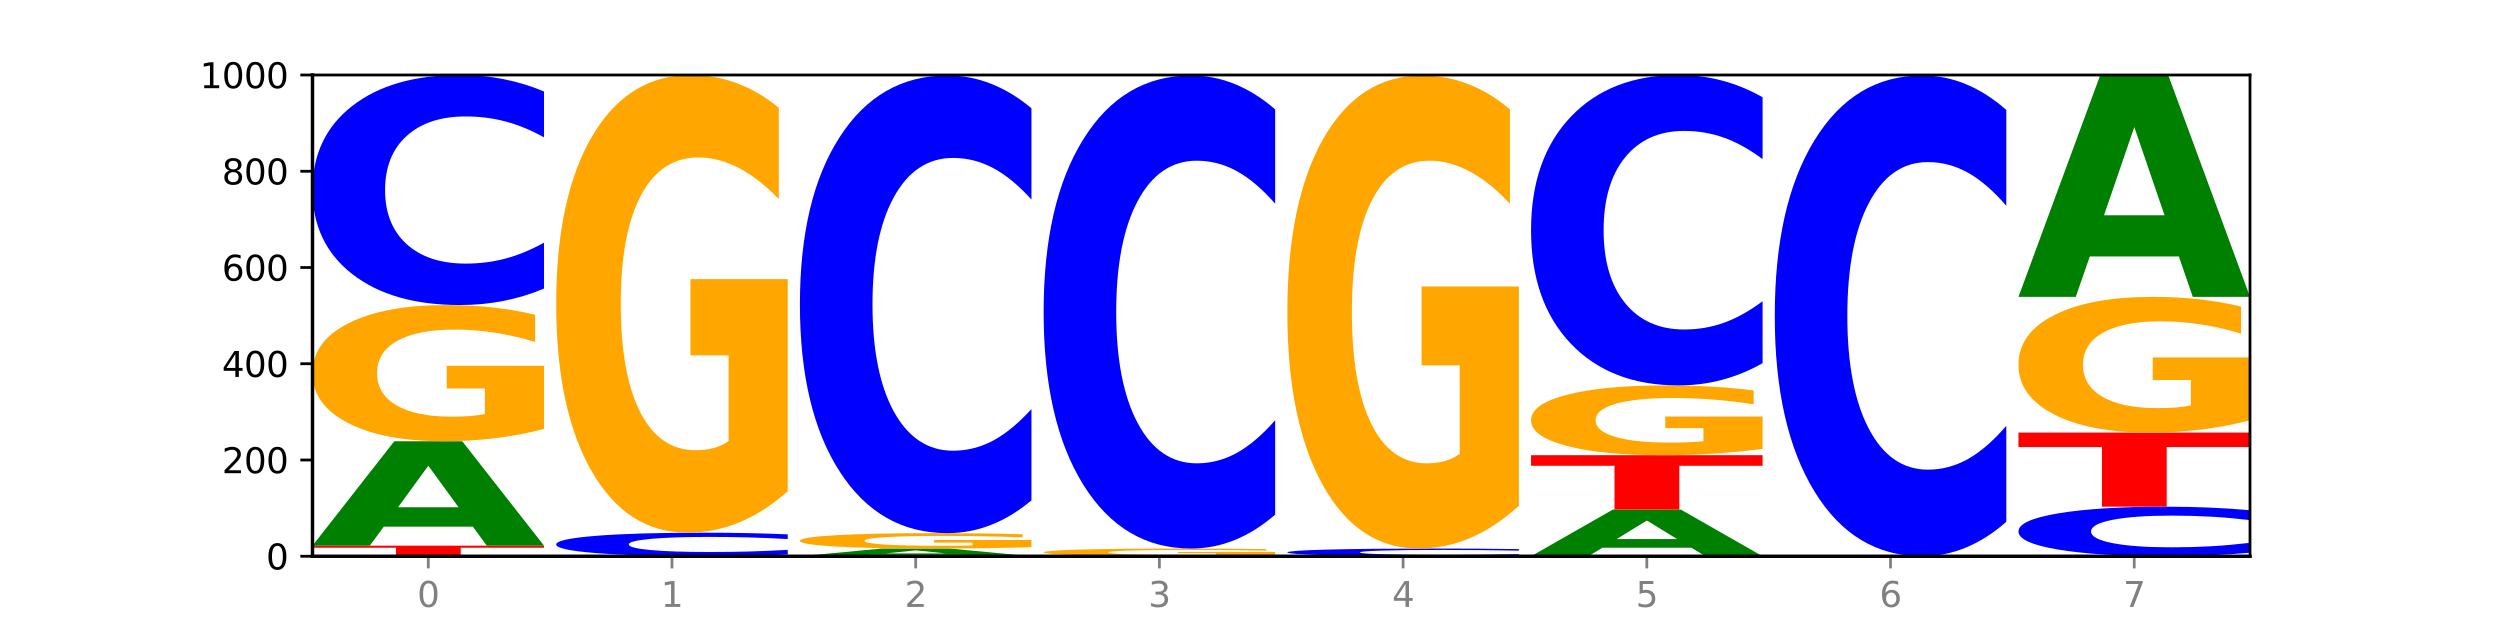 <?xml version="1.0" encoding="utf-8" standalone="no"?>
<!DOCTYPE svg PUBLIC "-//W3C//DTD SVG 1.1//EN"
  "http://www.w3.org/Graphics/SVG/1.1/DTD/svg11.dtd">
<svg xmlns:xlink="http://www.w3.org/1999/xlink" width="720pt" height="180pt" viewBox="0 0 720 180" xmlns="http://www.w3.org/2000/svg" version="1.1">
 <defs>
  <style type="text/css">*{stroke-linejoin: round; stroke-linecap: butt}</style>
 </defs>
 <g id="figure_1">
  <g id="patch_1">
   <path d="M 0 180 
L 720 180 
L 720 0 
L 0 0 
z
" style="fill: #ffffff"/>
  </g>
  <g id="axes_1">
   <g id="patch_2">
    <path d="M 90 160.2 
L 648 160.2 
L 648 21.6 
L 90 21.6 
z
" style="fill: #ffffff"/>
   </g>
   <g id="line2d_1">
    <path d="M 90 160.2 
L 648 160.2 
" clip-path="url(#pe1153d0efa)" style="fill: none; stroke: #000000; stroke-width: 0.5; stroke-linecap: square"/>
   </g>
   <g id="patch_3">
    <path d="M 90 157.151 
L 156.679 157.151 
L 156.679 157.745 
L 132.69 157.745 
L 132.69 160.2 
L 114.036 160.2 
L 114.036 157.745 
L 90 157.745 
L 90 157.151 
z
" clip-path="url(#pe1153d0efa)" style="fill: #ff0000"/>
   </g>
   <g id="patch_4">
    <path d="M 136.189 151.672 
L 110.545 151.672 
L 106.496 157.151 
L 90 157.151 
L 113.558 127.075 
L 133.121 127.075 
L 156.679 157.151 
L 140.197 157.151 
L 136.189 151.672 
z
M 114.635 146.09 
L 132.058 146.09 
L 123.36 134.126 
L 114.635 146.09 
z
" clip-path="url(#pe1153d0efa)" style="fill: #008000"/>
   </g>
   <g id="patch_5">
    <path d="M 156.679 123.526 
Q 149.955 125.3 142.722 126.191 
Q 135.489 127.075 127.778 127.075 
Q 110.353 127.075 100.177 121.792 
Q 90 116.509 90 107.475 
Q 90 98.335 100.356 93.093 
Q 110.727 87.851 128.764 87.851 
Q 135.713 87.851 142.079 88.564 
Q 148.46 89.269 154.109 90.662 
L 154.109 98.481 
Q 148.281 96.691 142.513 95.807 
Q 136.744 94.916 130.946 94.916 
Q 120.216 94.916 114.403 98.173 
Q 108.59 101.422 108.59 107.475 
Q 108.59 113.471 114.194 116.744 
Q 119.798 120.009 130.109 120.009 
Q 132.919 120.009 135.325 119.823 
Q 137.731 119.628 139.643 119.223 
L 139.643 111.883 
L 128.66 111.883 
L 128.66 105.344 
L 156.679 105.344 
L 156.679 123.526 
z
" clip-path="url(#pe1153d0efa)" style="fill: #ffa600"/>
   </g>
   <g id="patch_6">
    <path d="M 156.679 83.102 
Q 151.102 85.456 145.07 86.646 
Q 139.039 87.851 132.47 87.851 
Q 112.882 87.851 101.441 78.928 
Q 90 70.005 90 54.746 
Q 90 39.432 101.441 30.523 
Q 112.882 21.6 132.47 21.6 
Q 139.039 21.6 145.07 22.804 
Q 151.102 23.995 156.679 26.349 
L 156.679 39.555 
Q 151.051 36.435 145.591 34.984 
Q 140.131 33.534 134.1 33.534 
Q 123.281 33.534 117.082 39.186 
Q 110.899 44.824 110.899 54.746 
Q 110.899 64.627 117.082 70.279 
Q 123.281 75.917 134.1 75.917 
Q 140.131 75.917 145.591 74.467 
Q 151.051 73.002 156.679 69.882 
L 156.679 83.102 
z
" clip-path="url(#pe1153d0efa)" style="fill: #0000ff"/>
   </g>
   <g id="patch_7">
    <path d="M 226.868 159.713 
Q 221.29 159.954 215.259 160.077 
Q 209.228 160.2 202.659 160.2 
Q 183.07 160.2 171.629 159.285 
Q 160.189 158.371 160.189 156.806 
Q 160.189 155.237 171.629 154.323 
Q 183.07 153.409 202.659 153.409 
Q 209.228 153.409 215.259 153.532 
Q 221.29 153.654 226.868 153.895 
L 226.868 155.249 
Q 221.24 154.929 215.78 154.781 
Q 210.32 154.632 204.289 154.632 
Q 193.47 154.632 187.27 155.211 
Q 181.088 155.789 181.088 156.806 
Q 181.088 157.819 187.27 158.399 
Q 193.47 158.977 204.289 158.977 
Q 210.32 158.977 215.78 158.828 
Q 221.24 158.678 226.868 158.358 
L 226.868 159.713 
z
" clip-path="url(#pe1153d0efa)" style="fill: #0000ff"/>
   </g>
   <g id="patch_8">
    <path d="M 226.868 141.483 
Q 220.143 147.446 212.91 150.441 
Q 205.678 153.409 197.967 153.409 
Q 180.542 153.409 170.365 135.656 
Q 160.189 117.904 160.189 87.545 
Q 160.189 56.832 170.545 39.216 
Q 180.916 21.6 198.953 21.6 
Q 205.902 21.6 212.268 23.996 
Q 218.649 26.365 224.298 31.048 
L 224.298 57.323 
Q 218.47 51.305 212.701 48.337 
Q 206.933 45.342 201.135 45.342 
Q 190.405 45.342 184.592 56.288 
Q 178.779 67.206 178.779 87.545 
Q 178.779 107.694 184.383 118.693 
Q 189.987 129.666 200.298 129.666 
Q 203.107 129.666 205.513 129.04 
Q 207.919 128.386 209.832 127.025 
L 209.832 102.357 
L 198.848 102.357 
L 198.848 80.384 
L 226.868 80.384 
L 226.868 141.483 
z
" clip-path="url(#pe1153d0efa)" style="fill: #ffa600"/>
   </g>
   <g id="patch_9">
    <path d="M 276.566 159.796 
L 250.922 159.796 
L 246.873 160.2 
L 230.377 160.2 
L 253.935 157.982 
L 273.499 157.982 
L 297.057 160.2 
L 280.574 160.2 
L 276.566 159.796 
z
M 255.012 159.384 
L 272.435 159.384 
L 263.737 158.502 
L 255.012 159.384 
z
" clip-path="url(#pe1153d0efa)" style="fill: #008000"/>
   </g>
   <g id="patch_10">
    <path d="M 297.057 157.581 
Q 290.332 157.782 283.099 157.883 
Q 275.866 157.982 268.155 157.982 
Q 250.731 157.982 240.554 157.385 
Q 230.377 156.788 230.377 155.766 
Q 230.377 154.733 240.733 154.14 
Q 251.104 153.547 269.142 153.547 
Q 276.09 153.547 282.457 153.628 
Q 288.838 153.708 294.486 153.865 
L 294.486 154.749 
Q 288.658 154.547 282.89 154.447 
Q 277.122 154.346 271.323 154.346 
Q 260.594 154.346 254.781 154.714 
Q 248.967 155.082 248.967 155.766 
Q 248.967 156.444 254.571 156.814 
Q 260.175 157.183 270.487 157.183 
Q 273.296 157.183 275.702 157.162 
Q 278.108 157.14 280.021 157.095 
L 280.021 156.265 
L 269.037 156.265 
L 269.037 155.525 
L 297.057 155.525 
L 297.057 157.581 
z
" clip-path="url(#pe1153d0efa)" style="fill: #ffa600"/>
   </g>
   <g id="patch_11">
    <path d="M 297.057 144.099 
Q 291.479 148.782 285.448 151.151 
Q 279.417 153.547 272.848 153.547 
Q 253.259 153.547 241.818 135.795 
Q 230.377 118.042 230.377 87.684 
Q 230.377 57.216 241.818 39.491 
Q 253.259 21.739 272.848 21.739 
Q 279.417 21.739 285.448 24.135 
Q 291.479 26.503 297.057 31.187 
L 297.057 57.461 
Q 291.429 51.253 285.969 48.367 
Q 280.509 45.481 274.477 45.481 
Q 263.658 45.481 257.459 56.726 
Q 251.277 67.944 251.277 87.684 
Q 251.277 107.342 257.459 118.587 
Q 263.658 129.805 274.477 129.805 
Q 280.509 129.805 285.969 126.919 
Q 291.429 124.005 297.057 117.797 
L 297.057 144.099 
z
" clip-path="url(#pe1153d0efa)" style="fill: #0000ff"/>
   </g>
   <g id="patch_12">
    <path d="M 367.245 159.999 
Q 360.521 160.1 353.288 160.15 
Q 346.055 160.2 338.344 160.2 
Q 320.919 160.2 310.743 159.901 
Q 300.566 159.603 300.566 159.092 
Q 300.566 158.575 310.922 158.279 
Q 321.293 157.982 339.33 157.982 
Q 346.279 157.982 352.645 158.023 
Q 359.026 158.063 364.675 158.141 
L 364.675 158.583 
Q 358.847 158.482 353.079 158.432 
Q 347.31 158.382 341.512 158.382 
Q 330.782 158.382 324.969 158.566 
Q 319.156 158.75 319.156 159.092 
Q 319.156 159.431 324.76 159.616 
Q 330.364 159.801 340.675 159.801 
Q 343.485 159.801 345.891 159.79 
Q 348.297 159.779 350.209 159.756 
L 350.209 159.341 
L 339.226 159.341 
L 339.226 158.971 
L 367.245 158.971 
L 367.245 159.999 
z
" clip-path="url(#pe1153d0efa)" style="fill: #ffa600"/>
   </g>
   <g id="patch_13">
    <path d="M 367.245 148.217 
Q 361.668 153.057 355.636 155.506 
Q 349.605 157.982 343.036 157.982 
Q 323.448 157.982 312.007 139.633 
Q 300.566 121.283 300.566 89.903 
Q 300.566 58.41 312.007 40.088 
Q 323.448 21.739 343.036 21.739 
Q 349.605 21.739 355.636 24.215 
Q 361.668 26.664 367.245 31.504 
L 367.245 58.663 
Q 361.617 52.246 356.157 49.263 
Q 350.697 46.28 344.666 46.28 
Q 333.847 46.28 327.648 57.903 
Q 321.465 69.499 321.465 89.903 
Q 321.465 110.222 327.648 121.846 
Q 333.847 133.441 344.666 133.441 
Q 350.697 133.441 356.157 130.458 
Q 361.617 127.446 367.245 121.03 
L 367.245 148.217 
z
" clip-path="url(#pe1153d0efa)" style="fill: #0000ff"/>
   </g>
   <g id="patch_14">
    <path d="M 437.434 160.041 
Q 431.856 160.12 425.825 160.16 
Q 419.794 160.2 413.225 160.2 
Q 393.636 160.2 382.196 159.901 
Q 370.755 159.603 370.755 159.092 
Q 370.755 158.579 382.196 158.281 
Q 393.636 157.982 413.225 157.982 
Q 419.794 157.982 425.825 158.023 
Q 431.856 158.063 437.434 158.141 
L 437.434 158.583 
Q 431.806 158.479 426.346 158.43 
Q 420.886 158.382 414.855 158.382 
Q 404.036 158.382 397.836 158.571 
Q 391.654 158.76 391.654 159.092 
Q 391.654 159.423 397.836 159.612 
Q 404.036 159.801 414.855 159.801 
Q 420.886 159.801 426.346 159.752 
Q 431.806 159.703 437.434 159.599 
L 437.434 160.041 
z
" clip-path="url(#pe1153d0efa)" style="fill: #0000ff"/>
   </g>
   <g id="patch_15">
    <path d="M 437.434 145.655 
Q 430.709 151.819 423.476 154.915 
Q 416.244 157.982 408.533 157.982 
Q 391.108 157.982 380.931 139.633 
Q 370.755 121.283 370.755 89.903 
Q 370.755 58.157 381.111 39.948 
Q 391.482 21.739 409.519 21.739 
Q 416.468 21.739 422.834 24.215 
Q 429.215 26.664 434.864 31.504 
L 434.864 58.663 
Q 429.036 52.443 423.267 49.376 
Q 417.499 46.28 411.701 46.28 
Q 400.971 46.28 395.158 57.594 
Q 389.345 68.879 389.345 89.903 
Q 389.345 110.729 394.949 122.099 
Q 400.553 133.441 410.864 133.441 
Q 413.673 133.441 416.079 132.794 
Q 418.485 132.118 420.398 130.711 
L 420.398 105.213 
L 409.414 105.213 
L 409.414 82.501 
L 437.434 82.501 
L 437.434 145.655 
z
" clip-path="url(#pe1153d0efa)" style="fill: #ffa600"/>
   </g>
   <g id="patch_16">
    <path d="M 487.132 157.751 
L 461.488 157.751 
L 457.439 160.2 
L 440.943 160.2 
L 464.501 146.756 
L 484.065 146.756 
L 507.623 160.2 
L 491.14 160.2 
L 487.132 157.751 
z
M 465.578 155.256 
L 483.001 155.256 
L 474.303 149.908 
L 465.578 155.256 
z
" clip-path="url(#pe1153d0efa)" style="fill: #008000"/>
   </g>
   <g id="patch_17">
    <path d="M 440.943 131.094 
L 507.623 131.094 
L 507.623 134.148 
L 483.634 134.148 
L 483.634 146.756 
L 464.979 146.756 
L 464.979 134.148 
L 440.943 134.148 
L 440.943 131.094 
z
" clip-path="url(#pe1153d0efa)" style="fill: #ff0000"/>
   </g>
   <g id="patch_18">
    <path d="M 507.623 129.276 
Q 500.898 130.185 493.665 130.641 
Q 486.432 131.094 478.721 131.094 
Q 461.297 131.094 451.12 128.387 
Q 440.943 125.681 440.943 121.052 
Q 440.943 116.369 451.299 113.683 
Q 461.67 110.997 479.708 110.997 
Q 486.656 110.997 493.023 111.362 
Q 499.404 111.723 505.052 112.438 
L 505.052 116.444 
Q 499.224 115.526 493.456 115.074 
Q 487.688 114.617 481.889 114.617 
Q 471.16 114.617 465.347 116.286 
Q 459.533 117.951 459.533 121.052 
Q 459.533 124.124 465.137 125.801 
Q 470.741 127.474 481.053 127.474 
Q 483.862 127.474 486.268 127.378 
Q 488.674 127.279 490.587 127.071 
L 490.587 123.31 
L 479.603 123.31 
L 479.603 119.96 
L 507.623 119.96 
L 507.623 129.276 
z
" clip-path="url(#pe1153d0efa)" style="fill: #ffa600"/>
   </g>
   <g id="patch_19">
    <path d="M 507.623 104.589 
Q 502.045 107.765 496.014 109.372 
Q 489.983 110.997 483.414 110.997 
Q 463.825 110.997 452.384 98.957 
Q 440.943 86.917 440.943 66.326 
Q 440.943 45.662 452.384 33.64 
Q 463.825 21.6 483.414 21.6 
Q 489.983 21.6 496.014 23.225 
Q 502.045 24.832 507.623 28.008 
L 507.623 45.828 
Q 501.995 41.618 496.535 39.66 
Q 491.075 37.703 485.043 37.703 
Q 474.224 37.703 468.025 45.33 
Q 461.843 52.938 461.843 66.326 
Q 461.843 79.659 468.025 87.286 
Q 474.224 94.894 485.043 94.894 
Q 491.075 94.894 496.535 92.937 
Q 501.995 90.961 507.623 86.75 
L 507.623 104.589 
z
" clip-path="url(#pe1153d0efa)" style="fill: #0000ff"/>
   </g>
   <g id="patch_20">
    <path d="M 577.811 150.275 
Q 572.234 155.195 566.203 157.683 
Q 560.171 160.2 553.603 160.2 
Q 534.014 160.2 522.573 141.552 
Q 511.132 122.903 511.132 91.012 
Q 511.132 59.007 522.573 40.387 
Q 534.014 21.739 553.603 21.739 
Q 560.171 21.739 566.203 24.256 
Q 572.234 26.744 577.811 31.663 
L 577.811 59.264 
Q 572.183 52.743 566.723 49.711 
Q 561.263 46.679 555.232 46.679 
Q 544.413 46.679 538.214 58.492 
Q 532.031 70.276 532.031 91.012 
Q 532.031 111.663 538.214 123.475 
Q 544.413 135.259 555.232 135.259 
Q 561.263 135.259 566.723 132.227 
Q 572.183 129.167 577.811 122.646 
L 577.811 150.275 
z
" clip-path="url(#pe1153d0efa)" style="fill: #0000ff"/>
   </g>
   <g id="patch_21">
    <path d="M 648 159.177 
Q 642.422 159.684 636.391 159.94 
Q 630.36 160.2 623.791 160.2 
Q 604.202 160.2 592.762 158.277 
Q 581.321 156.355 581.321 153.067 
Q 581.321 149.767 592.762 147.847 
Q 604.202 145.924 623.791 145.924 
Q 630.36 145.924 636.391 146.184 
Q 642.422 146.44 648 146.947 
L 648 149.793 
Q 642.372 149.121 636.912 148.808 
Q 631.452 148.496 625.421 148.496 
Q 614.602 148.496 608.402 149.714 
Q 602.22 150.929 602.22 153.067 
Q 602.22 155.196 608.402 156.414 
Q 614.602 157.629 625.421 157.629 
Q 631.452 157.629 636.912 157.316 
Q 642.372 157 648 156.328 
L 648 159.177 
z
" clip-path="url(#pe1153d0efa)" style="fill: #0000ff"/>
   </g>
   <g id="patch_22">
    <path d="M 581.321 124.58 
L 648 124.58 
L 648 128.743 
L 624.011 128.743 
L 624.011 145.924 
L 605.356 145.924 
L 605.356 128.743 
L 581.321 128.743 
L 581.321 124.58 
z
" clip-path="url(#pe1153d0efa)" style="fill: #ff0000"/>
   </g>
   <g id="patch_23">
    <path d="M 648 121.043 
Q 641.275 122.812 634.042 123.7 
Q 626.81 124.58 619.099 124.58 
Q 601.674 124.58 591.497 119.316 
Q 581.321 114.052 581.321 105.049 
Q 581.321 95.942 591.677 90.718 
Q 602.048 85.495 620.085 85.495 
Q 627.034 85.495 633.4 86.205 
Q 639.781 86.908 645.43 88.296 
L 645.43 96.087 
Q 639.602 94.303 633.833 93.423 
Q 628.065 92.535 622.267 92.535 
Q 611.537 92.535 605.724 95.781 
Q 599.911 99.018 599.911 105.049 
Q 599.911 111.024 605.515 114.286 
Q 611.119 117.539 621.43 117.539 
Q 624.239 117.539 626.645 117.354 
Q 629.051 117.16 630.964 116.756 
L 630.964 109.441 
L 619.98 109.441 
L 619.98 102.926 
L 648 102.926 
L 648 121.043 
z
" clip-path="url(#pe1153d0efa)" style="fill: #ffa600"/>
   </g>
   <g id="patch_24">
    <path d="M 627.51 73.855 
L 601.866 73.855 
L 597.817 85.495 
L 581.321 85.495 
L 604.879 21.6 
L 624.442 21.6 
L 648 85.495 
L 631.518 85.495 
L 627.51 73.855 
z
M 605.956 61.996 
L 623.379 61.996 
L 614.681 36.581 
L 605.956 61.996 
z
" clip-path="url(#pe1153d0efa)" style="fill: #008000"/>
   </g>
   <g id="matplotlib.axis_1">
    <g id="xtick_1">
     <g id="line2d_2">
      <defs>
       <path id="m984806b2fe" d="M 0 0 
L 0 3.5 
" style="stroke: #808080; stroke-width: 0.8"/>
      </defs>
      <g>
       <use xlink:href="#m984806b2fe" x="123.34" y="160.2" style="fill: #808080; stroke: #808080; stroke-width: 0.8"/>
      </g>
     </g>
     <g id="text_1">
      <!-- 0 -->
      <g style="fill: #808080" transform="translate(120.158 174.798) scale(0.1 -0.1)">
       <defs>
        <path id="DejaVuSans-30" d="M 2034 4250 
Q 1547 4250 1301 3770 
Q 1056 3291 1056 2328 
Q 1056 1369 1301 889 
Q 1547 409 2034 409 
Q 2525 409 2770 889 
Q 3016 1369 3016 2328 
Q 3016 3291 2770 3770 
Q 2525 4250 2034 4250 
z
M 2034 4750 
Q 2819 4750 3233 4129 
Q 3647 3509 3647 2328 
Q 3647 1150 3233 529 
Q 2819 -91 2034 -91 
Q 1250 -91 836 529 
Q 422 1150 422 2328 
Q 422 3509 836 4129 
Q 1250 4750 2034 4750 
z
" transform="scale(0.016)"/>
       </defs>
       <use xlink:href="#DejaVuSans-30"/>
      </g>
     </g>
    </g>
    <g id="xtick_2">
     <g id="line2d_3">
      <g>
       <use xlink:href="#m984806b2fe" x="193.528" y="160.2" style="fill: #808080; stroke: #808080; stroke-width: 0.8"/>
      </g>
     </g>
     <g id="text_2">
      <!-- 1 -->
      <g style="fill: #808080" transform="translate(190.347 174.798) scale(0.1 -0.1)">
       <defs>
        <path id="DejaVuSans-31" d="M 794 531 
L 1825 531 
L 1825 4091 
L 703 3866 
L 703 4441 
L 1819 4666 
L 2450 4666 
L 2450 531 
L 3481 531 
L 3481 0 
L 794 0 
L 794 531 
z
" transform="scale(0.016)"/>
       </defs>
       <use xlink:href="#DejaVuSans-31"/>
      </g>
     </g>
    </g>
    <g id="xtick_3">
     <g id="line2d_4">
      <g>
       <use xlink:href="#m984806b2fe" x="263.717" y="160.2" style="fill: #808080; stroke: #808080; stroke-width: 0.8"/>
      </g>
     </g>
     <g id="text_3">
      <!-- 2 -->
      <g style="fill: #808080" transform="translate(260.536 174.798) scale(0.1 -0.1)">
       <defs>
        <path id="DejaVuSans-32" d="M 1228 531 
L 3431 531 
L 3431 0 
L 469 0 
L 469 531 
Q 828 903 1448 1529 
Q 2069 2156 2228 2338 
Q 2531 2678 2651 2914 
Q 2772 3150 2772 3378 
Q 2772 3750 2511 3984 
Q 2250 4219 1831 4219 
Q 1534 4219 1204 4116 
Q 875 4013 500 3803 
L 500 4441 
Q 881 4594 1212 4672 
Q 1544 4750 1819 4750 
Q 2544 4750 2975 4387 
Q 3406 4025 3406 3419 
Q 3406 3131 3298 2873 
Q 3191 2616 2906 2266 
Q 2828 2175 2409 1742 
Q 1991 1309 1228 531 
z
" transform="scale(0.016)"/>
       </defs>
       <use xlink:href="#DejaVuSans-32"/>
      </g>
     </g>
    </g>
    <g id="xtick_4">
     <g id="line2d_5">
      <g>
       <use xlink:href="#m984806b2fe" x="333.906" y="160.2" style="fill: #808080; stroke: #808080; stroke-width: 0.8"/>
      </g>
     </g>
     <g id="text_4">
      <!-- 3 -->
      <g style="fill: #808080" transform="translate(330.724 174.798) scale(0.1 -0.1)">
       <defs>
        <path id="DejaVuSans-33" d="M 2597 2516 
Q 3050 2419 3304 2112 
Q 3559 1806 3559 1356 
Q 3559 666 3084 287 
Q 2609 -91 1734 -91 
Q 1441 -91 1130 -33 
Q 819 25 488 141 
L 488 750 
Q 750 597 1062 519 
Q 1375 441 1716 441 
Q 2309 441 2620 675 
Q 2931 909 2931 1356 
Q 2931 1769 2642 2001 
Q 2353 2234 1838 2234 
L 1294 2234 
L 1294 2753 
L 1863 2753 
Q 2328 2753 2575 2939 
Q 2822 3125 2822 3475 
Q 2822 3834 2567 4026 
Q 2313 4219 1838 4219 
Q 1578 4219 1281 4162 
Q 984 4106 628 3988 
L 628 4550 
Q 988 4650 1302 4700 
Q 1616 4750 1894 4750 
Q 2613 4750 3031 4423 
Q 3450 4097 3450 3541 
Q 3450 3153 3228 2886 
Q 3006 2619 2597 2516 
z
" transform="scale(0.016)"/>
       </defs>
       <use xlink:href="#DejaVuSans-33"/>
      </g>
     </g>
    </g>
    <g id="xtick_5">
     <g id="line2d_6">
      <g>
       <use xlink:href="#m984806b2fe" x="404.094" y="160.2" style="fill: #808080; stroke: #808080; stroke-width: 0.8"/>
      </g>
     </g>
     <g id="text_5">
      <!-- 4 -->
      <g style="fill: #808080" transform="translate(400.913 174.798) scale(0.1 -0.1)">
       <defs>
        <path id="DejaVuSans-34" d="M 2419 4116 
L 825 1625 
L 2419 1625 
L 2419 4116 
z
M 2253 4666 
L 3047 4666 
L 3047 1625 
L 3713 1625 
L 3713 1100 
L 3047 1100 
L 3047 0 
L 2419 0 
L 2419 1100 
L 313 1100 
L 313 1709 
L 2253 4666 
z
" transform="scale(0.016)"/>
       </defs>
       <use xlink:href="#DejaVuSans-34"/>
      </g>
     </g>
    </g>
    <g id="xtick_6">
     <g id="line2d_7">
      <g>
       <use xlink:href="#m984806b2fe" x="474.283" y="160.2" style="fill: #808080; stroke: #808080; stroke-width: 0.8"/>
      </g>
     </g>
     <g id="text_6">
      <!-- 5 -->
      <g style="fill: #808080" transform="translate(471.102 174.798) scale(0.1 -0.1)">
       <defs>
        <path id="DejaVuSans-35" d="M 691 4666 
L 3169 4666 
L 3169 4134 
L 1269 4134 
L 1269 2991 
Q 1406 3038 1543 3061 
Q 1681 3084 1819 3084 
Q 2600 3084 3056 2656 
Q 3513 2228 3513 1497 
Q 3513 744 3044 326 
Q 2575 -91 1722 -91 
Q 1428 -91 1123 -41 
Q 819 9 494 109 
L 494 744 
Q 775 591 1075 516 
Q 1375 441 1709 441 
Q 2250 441 2565 725 
Q 2881 1009 2881 1497 
Q 2881 1984 2565 2268 
Q 2250 2553 1709 2553 
Q 1456 2553 1204 2497 
Q 953 2441 691 2322 
L 691 4666 
z
" transform="scale(0.016)"/>
       </defs>
       <use xlink:href="#DejaVuSans-35"/>
      </g>
     </g>
    </g>
    <g id="xtick_7">
     <g id="line2d_8">
      <g>
       <use xlink:href="#m984806b2fe" x="544.472" y="160.2" style="fill: #808080; stroke: #808080; stroke-width: 0.8"/>
      </g>
     </g>
     <g id="text_7">
      <!-- 6 -->
      <g style="fill: #808080" transform="translate(541.29 174.798) scale(0.1 -0.1)">
       <defs>
        <path id="DejaVuSans-36" d="M 2113 2584 
Q 1688 2584 1439 2293 
Q 1191 2003 1191 1497 
Q 1191 994 1439 701 
Q 1688 409 2113 409 
Q 2538 409 2786 701 
Q 3034 994 3034 1497 
Q 3034 2003 2786 2293 
Q 2538 2584 2113 2584 
z
M 3366 4563 
L 3366 3988 
Q 3128 4100 2886 4159 
Q 2644 4219 2406 4219 
Q 1781 4219 1451 3797 
Q 1122 3375 1075 2522 
Q 1259 2794 1537 2939 
Q 1816 3084 2150 3084 
Q 2853 3084 3261 2657 
Q 3669 2231 3669 1497 
Q 3669 778 3244 343 
Q 2819 -91 2113 -91 
Q 1303 -91 875 529 
Q 447 1150 447 2328 
Q 447 3434 972 4092 
Q 1497 4750 2381 4750 
Q 2619 4750 2861 4703 
Q 3103 4656 3366 4563 
z
" transform="scale(0.016)"/>
       </defs>
       <use xlink:href="#DejaVuSans-36"/>
      </g>
     </g>
    </g>
    <g id="xtick_8">
     <g id="line2d_9">
      <g>
       <use xlink:href="#m984806b2fe" x="614.66" y="160.2" style="fill: #808080; stroke: #808080; stroke-width: 0.8"/>
      </g>
     </g>
     <g id="text_8">
      <!-- 7 -->
      <g style="fill: #808080" transform="translate(611.479 174.798) scale(0.1 -0.1)">
       <defs>
        <path id="DejaVuSans-37" d="M 525 4666 
L 3525 4666 
L 3525 4397 
L 1831 0 
L 1172 0 
L 2766 4134 
L 525 4134 
L 525 4666 
z
" transform="scale(0.016)"/>
       </defs>
       <use xlink:href="#DejaVuSans-37"/>
      </g>
     </g>
    </g>
   </g>
   <g id="matplotlib.axis_2">
    <g id="ytick_1">
     <g id="line2d_10">
      <defs>
       <path id="mcc84032f3f" d="M 0 0 
L -3.5 0 
" style="stroke: #000000; stroke-width: 0.8"/>
      </defs>
      <g>
       <use xlink:href="#mcc84032f3f" x="90" y="160.2" style="stroke: #000000; stroke-width: 0.8"/>
      </g>
     </g>
     <g id="text_9">
      <!-- 0 -->
      <g transform="translate(76.638 163.999) scale(0.1 -0.1)">
       <use xlink:href="#DejaVuSans-30"/>
      </g>
     </g>
    </g>
    <g id="ytick_2">
     <g id="line2d_11">
      <g>
       <use xlink:href="#mcc84032f3f" x="90" y="132.48" style="stroke: #000000; stroke-width: 0.8"/>
      </g>
     </g>
     <g id="text_10">
      <!-- 200 -->
      <g transform="translate(63.913 136.279) scale(0.1 -0.1)">
       <use xlink:href="#DejaVuSans-32"/>
       <use xlink:href="#DejaVuSans-30" x="63.623"/>
       <use xlink:href="#DejaVuSans-30" x="127.246"/>
      </g>
     </g>
    </g>
    <g id="ytick_3">
     <g id="line2d_12">
      <g>
       <use xlink:href="#mcc84032f3f" x="90" y="104.76" style="stroke: #000000; stroke-width: 0.8"/>
      </g>
     </g>
     <g id="text_11">
      <!-- 400 -->
      <g transform="translate(63.913 108.559) scale(0.1 -0.1)">
       <use xlink:href="#DejaVuSans-34"/>
       <use xlink:href="#DejaVuSans-30" x="63.623"/>
       <use xlink:href="#DejaVuSans-30" x="127.246"/>
      </g>
     </g>
    </g>
    <g id="ytick_4">
     <g id="line2d_13">
      <g>
       <use xlink:href="#mcc84032f3f" x="90" y="77.04" style="stroke: #000000; stroke-width: 0.8"/>
      </g>
     </g>
     <g id="text_12">
      <!-- 600 -->
      <g transform="translate(63.913 80.839) scale(0.1 -0.1)">
       <use xlink:href="#DejaVuSans-36"/>
       <use xlink:href="#DejaVuSans-30" x="63.623"/>
       <use xlink:href="#DejaVuSans-30" x="127.246"/>
      </g>
     </g>
    </g>
    <g id="ytick_5">
     <g id="line2d_14">
      <g>
       <use xlink:href="#mcc84032f3f" x="90" y="49.32" style="stroke: #000000; stroke-width: 0.8"/>
      </g>
     </g>
     <g id="text_13">
      <!-- 800 -->
      <g transform="translate(63.913 53.119) scale(0.1 -0.1)">
       <defs>
        <path id="DejaVuSans-38" d="M 2034 2216 
Q 1584 2216 1326 1975 
Q 1069 1734 1069 1313 
Q 1069 891 1326 650 
Q 1584 409 2034 409 
Q 2484 409 2743 651 
Q 3003 894 3003 1313 
Q 3003 1734 2745 1975 
Q 2488 2216 2034 2216 
z
M 1403 2484 
Q 997 2584 770 2862 
Q 544 3141 544 3541 
Q 544 4100 942 4425 
Q 1341 4750 2034 4750 
Q 2731 4750 3128 4425 
Q 3525 4100 3525 3541 
Q 3525 3141 3298 2862 
Q 3072 2584 2669 2484 
Q 3125 2378 3379 2068 
Q 3634 1759 3634 1313 
Q 3634 634 3220 271 
Q 2806 -91 2034 -91 
Q 1263 -91 848 271 
Q 434 634 434 1313 
Q 434 1759 690 2068 
Q 947 2378 1403 2484 
z
M 1172 3481 
Q 1172 3119 1398 2916 
Q 1625 2713 2034 2713 
Q 2441 2713 2670 2916 
Q 2900 3119 2900 3481 
Q 2900 3844 2670 4047 
Q 2441 4250 2034 4250 
Q 1625 4250 1398 4047 
Q 1172 3844 1172 3481 
z
" transform="scale(0.016)"/>
       </defs>
       <use xlink:href="#DejaVuSans-38"/>
       <use xlink:href="#DejaVuSans-30" x="63.623"/>
       <use xlink:href="#DejaVuSans-30" x="127.246"/>
      </g>
     </g>
    </g>
    <g id="ytick_6">
     <g id="line2d_15">
      <g>
       <use xlink:href="#mcc84032f3f" x="90" y="21.6" style="stroke: #000000; stroke-width: 0.8"/>
      </g>
     </g>
     <g id="text_14">
      <!-- 1000 -->
      <g transform="translate(57.55 25.399) scale(0.1 -0.1)">
       <use xlink:href="#DejaVuSans-31"/>
       <use xlink:href="#DejaVuSans-30" x="63.623"/>
       <use xlink:href="#DejaVuSans-30" x="127.246"/>
       <use xlink:href="#DejaVuSans-30" x="190.869"/>
      </g>
     </g>
    </g>
   </g>
   <g id="patch_25">
    <path d="M 90 160.2 
L 90 21.6 
" style="fill: none; stroke: #000000; stroke-linejoin: miter; stroke-linecap: square"/>
   </g>
   <g id="patch_26">
    <path d="M 648 160.2 
L 648 21.6 
" style="fill: none; stroke: #000000; stroke-width: 0.8; stroke-linejoin: miter; stroke-linecap: square"/>
   </g>
   <g id="patch_27">
    <path d="M 90 160.2 
L 648 160.2 
" style="fill: none; stroke: #000000; stroke-linejoin: miter; stroke-linecap: square"/>
   </g>
   <g id="patch_28">
    <path d="M 90 21.6 
L 648 21.6 
" style="fill: none; stroke: #000000; stroke-width: 0.8; stroke-linejoin: miter; stroke-linecap: square"/>
   </g>
  </g>
 </g>
 <defs>
  <clipPath id="pe1153d0efa">
   <rect x="90" y="21.6" width="558" height="138.6"/>
  </clipPath>
 </defs>
</svg>
